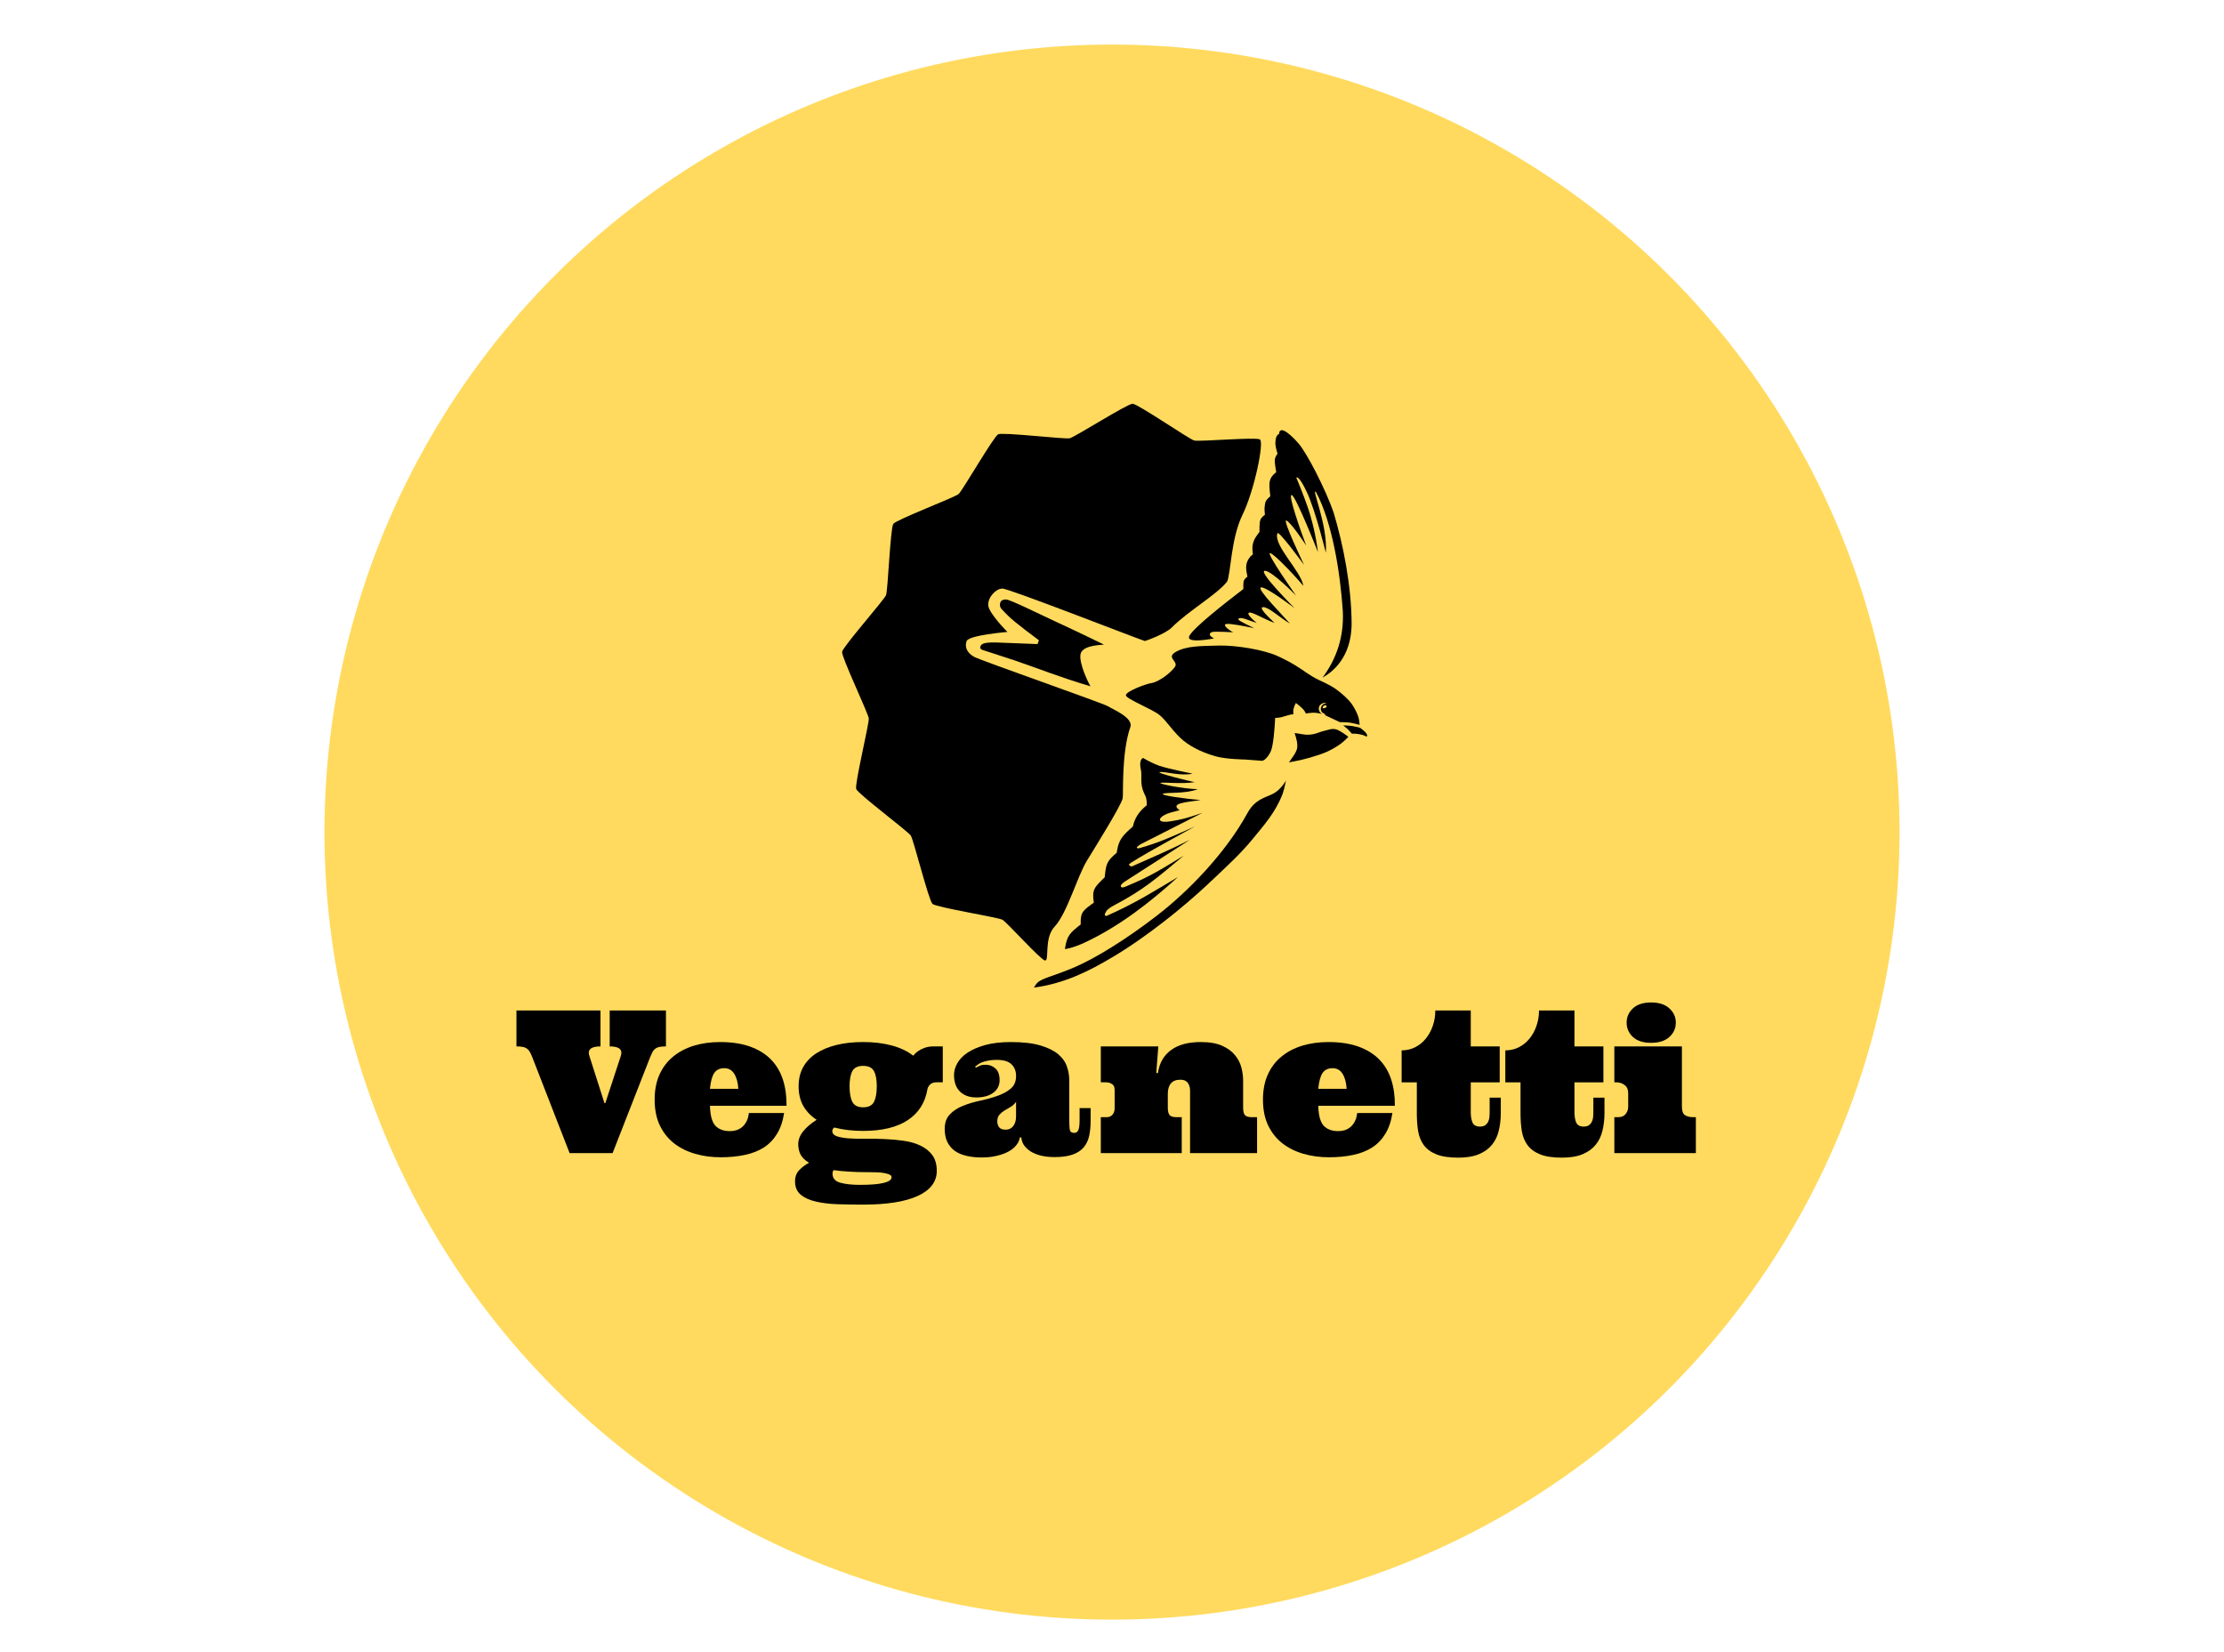 <?xml version="1.0" encoding="UTF-8" standalone="no"?> <svg xmlns:inkscape="http://www.inkscape.org/namespaces/inkscape" xmlns:sodipodi="http://sodipodi.sourceforge.net/DTD/sodipodi-0.dtd" xmlns="http://www.w3.org/2000/svg" xmlns:svg="http://www.w3.org/2000/svg" width="210mm" height="156mm" viewBox="0 0 210 156" version="1.1" id="svg65293" sodipodi:docname="veganetti-logo-final-mono-210x210-export.svg" inkscape:version="1.2.2 (b0a8486541, 2022-12-01)"><defs id="defs65290"><rect x="561.867" y="1319.846" width="1097.388" height="388.155" id="rect2509-9-3"></rect></defs><circle style="fill:#ffda5e;fill-opacity:1;stroke:none;stroke-width:5.64" id="path8326" cx="105" cy="78.57" r="74.362"></circle><g id="g933" transform="matrix(0.677,0,0,0.677,33.892,4.85)"><path id="path18560" style="fill-opacity:0.999;stroke:none;stroke-width:0.384;stroke-linecap:round;stroke-linejoin:round;paint-order:markers stroke fill" d="m 104.51,91.363 c 0.607,0.402 3.538,1.565 3.08,2.882 -1.282,3.692 -0.936,9.476 -1.072,9.968 -0.312,1.133 -3.573,6.368 -4.961,8.631 -1.388,2.263 -2.777,7.37 -4.54,9.251 -1.527,1.629 -0.657,4.88 -1.353,4.695 -0.696,-0.185 -5.285,-5.327 -5.917,-5.673 -0.631,-0.346 -9.223,-1.724 -9.753,-2.211 -0.53,-0.487 -2.628,-8.932 -3.026,-9.532 -0.398,-0.6 -7.366,-5.813 -7.609,-6.49 -0.243,-0.678 1.824,-9.13 1.751,-9.847 -0.074,-0.716 -3.821,-8.57 -3.721,-9.283 0.1,-0.713 5.858,-7.237 6.126,-7.905 0.268,-0.669 0.6,-9.364 1.019,-9.949 0.42,-0.585 8.55,-3.685 9.098,-4.153 0.548,-0.468 4.882,-8.013 5.526,-8.336 0.644,-0.323 9.284,0.71 9.986,0.551 0.702,-0.16 8.047,-4.826 8.767,-4.813 0.72,0.013 7.89,4.943 8.586,5.128 0.696,0.185 8.532,-0.501 9.163,-0.155 0.631,0.346 -0.781,7.173 -2.419,10.504 -1.639,3.332 -1.636,8.328 -2.158,9.338 -1.519,1.885 -5.359,4.034 -7.716,6.396 -0.877,0.879 -3.561,1.841 -3.743,1.882 -1.127,-0.344 -18.953,-7.325 -19.88,-7.314 -0.927,0.011 -2.056,1.247 -1.969,2.348 0.086,1.101 2.673,3.701 2.673,3.701 0,0 -5.376,0.443 -5.687,1.269 -0.311,0.826 0.061,1.673 1.07,2.215 1.009,0.542 18.073,6.496 18.68,6.898 z"></path><path id="path3737" style="fill:#000000;fill-opacity:1;stroke:none;stroke-width:0.12px;stroke-linecap:butt;stroke-linejoin:miter;stroke-opacity:1" d="m 128.619,52.851 c -0.348,0.132 -0.246,0.477 -0.246,0.477 0,0 -0.236,0.093 -0.365,0.329 -0.13,0.237 -0.195,0.692 -0.184,1.111 0.011,0.419 0.296,1.356 0.296,1.356 0,0 -0.299,0.342 -0.371,0.776 -0.068,0.411 0.164,1.651 0.189,1.788 -0.063,0.052 -0.478,0.395 -0.632,0.645 -0.167,0.271 -0.264,0.476 -0.312,0.924 -0.048,0.446 0.118,1.785 0.121,1.798 0,0 -0.458,0.37 -0.599,0.633 -0.141,0.263 -0.178,0.634 -0.203,0.961 -0.025,0.327 0.052,0.986 0.052,0.986 0,0 -0.456,0.289 -0.63,0.693 -0.174,0.404 -0.129,1.697 -0.129,1.697 0,0 -0.525,0.67 -0.685,1.008 -0.16,0.338 -0.249,0.638 -0.29,0.984 -0.042,0.346 0.039,1.053 0.051,1.157 0,4.54e-4 0.003,0.004 0.004,0.005 -0.066,0.034 -0.146,0.082 -0.218,0.146 -0.151,0.135 -0.44,0.511 -0.564,0.821 -0.124,0.31 -0.162,0.589 -0.161,0.942 0.002,0.353 0.18,1.176 0.18,1.176 0,0 -0.36,0.24 -0.485,0.533 -0.125,0.293 -0.081,1.19 -0.081,1.19 -2.477,1.905 -6.868,5.316 -7.52,6.518 -0.652,1.202 3.43,0.372 3.43,0.372 0,0 -0.285,-0.142 -0.471,-0.319 -0.186,-0.177 -0.179,-0.509 0.299,-0.588 0.478,-0.08 2.853,0.055 2.853,0.055 -0.689,-0.337 -1.551,-1.072 -0.97,-1.159 0.581,-0.087 2.394,0.282 3.892,0.58 -1.613,-0.775 -2.57,-1.215 -2.102,-1.369 0.469,-0.154 1.065,0.201 2.459,0.654 -0.565,-0.461 -1.512,-1.349 -1.049,-1.45 0.463,-0.1 1.761,0.762 3.546,1.45 -0.799,-0.76 -2.38,-2.237 -1.583,-2.213 0.798,0.024 2.142,1.343 3.704,2.29 -0.833,-0.991 -4.714,-4.89 -4.035,-5.043 0.679,-0.154 4.694,2.895 4.694,2.895 0,0 -5.098,-5.102 -4.179,-5.208 0.92,-0.106 4.376,3.451 4.376,3.451 0,0 -4.216,-5.986 -3.626,-5.926 0.59,0.061 4.003,3.749 4.629,4.563 -0.209,-1.94 -4.211,-5.656 -3.596,-7.331 0.184,-0.425 3.722,4.429 3.722,4.429 0,0 -3.154,-6.544 -2.453,-6.198 0.7,0.345 2.739,3.477 2.739,3.477 -0.735,-1.93 -2.604,-7.23 -2.01,-7.037 0.594,0.193 3.654,7.959 3.654,7.959 -0.297,-2.265 -0.797,-4.444 -1.477,-6.403 -0.634,-1.823 -1.54,-3.979 -1.54,-3.979 0,0 0.302,-0.484 1.495,2.079 1.193,2.562 2.62,8.398 2.62,8.398 0.277,-3.903 -2.065,-9.088 -1.379,-8.486 2.31,4.314 3.4,11.385 3.746,16.63 0.177,3.598 -0.879,6.639 -2.823,9.264 2.945,-1.654 4.075,-4.62 4.051,-7.613 -0.035,-5.154 -1.146,-10.878 -2.523,-15.448 -1.132,-3.252 -3.715,-8.265 -4.892,-9.606 -1.177,-1.341 -2.067,-1.957 -2.415,-1.825 z"></path><path style="fill:#000000;stroke:none;stroke-width:0.12px;stroke-linecap:butt;stroke-linejoin:miter;stroke-opacity:1" d="m 91.518,84.967 -4.508,-1.471 c 0,0 -0.623,-0.136 -0.238,-0.666 0.385,-0.53 2.058,-0.379 3.364,-0.337 1.306,0.043 4.514,0.175 4.514,0.175 l 0.19,-0.531 c 0,0 -3.46,-2.545 -4.316,-3.435 -0.856,-0.89 -1.131,-1.045 -1.119,-1.525 0.011,-0.48 0.26,-0.732 0.854,-0.729 0.593,0.003 4.996,2.211 7.31,3.269 2.313,1.058 6.347,3.022 6.347,3.022 -0.816,0.077 -3.163,0.16 -3.289,1.445 -0.127,1.285 0.994,3.667 1.405,4.375 -4.529,-1.357 -7.203,-2.466 -10.513,-3.591 z" id="path6681"></path><path id="path7027" style="fill:#000000;stroke:none;stroke-width:0.12px;stroke-linecap:butt;stroke-linejoin:miter;stroke-opacity:1" d="m 128.71,84.608 c -0.212,-0.101 -0.435,-0.204 -0.67,-0.31 -1.884,-0.841 -5.718,-1.489 -8.194,-1.422 -2.476,0.067 -4.409,0.044 -5.882,0.865 -1.473,0.821 0.374,1.301 -0.144,2.089 -0.519,0.789 -2.241,2.121 -3.284,2.277 -0.843,0.126 -3.544,1.164 -3.565,1.687 -0.021,0.523 3.649,1.906 4.722,2.794 1.01,0.837 1.928,2.418 3.284,3.528 1.357,1.11 3.01,1.77 4.463,2.194 1.453,0.424 4.085,0.455 4.085,0.455 l 2.45,0.184 c 0,0 0.515,-0.025 1.141,-1.178 0.414,-0.762 0.598,-3.222 0.677,-4.815 0.931,0.047 1.59,-0.421 2.552,-0.511 -0.099,-0.59 0.057,-1.038 0.337,-1.564 0.591,0.466 1.181,0.898 1.384,1.473 0,0 0.895,-0.162 1.374,-0.099 0.33,0.043 0.564,0.06 0.904,0.175 0.002,4.52e-4 -0.042,-0.028 -0.195,-0.137 -0.331,-0.325 -0.347,-0.819 -0.106,-1.102 0.241,-0.283 0.613,-0.395 0.894,-0.249 -0.299,0.023 -0.533,0.125 -0.684,0.396 -0.151,0.271 -0.131,0.657 0.131,0.881 0.102,0.083 0.336,0.224 0.498,0.287 0,0 -0.12,0.027 -0.243,0.031 0.123,0.045 0.268,0.125 0.374,0.172 0.493,0.244 1.837,0.856 1.837,0.856 0,0 0.694,-0.011 1.169,0.033 0.475,0.044 1.546,0.335 1.546,0.335 0,0 -0.021,-0.446 -0.106,-0.861 -0.085,-0.414 -0.461,-1.314 -0.976,-2.037 -0.515,-0.723 -1.43,-1.519 -2.228,-2.094 -0.797,-0.575 -2.368,-1.269 -2.368,-1.269 -0.628,-0.283 -1.376,-0.764 -1.818,-1.07 -0.938,-0.656 -1.877,-1.283 -3.359,-1.993 z m 6.144,6.599 c 0.052,0.011 0.109,0.047 0.117,0.144 0.009,0.097 -0.112,0.179 -0.205,0.225 -0.094,0.047 -0.358,0.039 -0.358,0.039 -0.003,-0.084 0.071,-0.296 0.185,-0.362 0.114,-0.066 0.209,-0.057 0.261,-0.046 z"></path><path style="fill:#000000;stroke:none;stroke-width:0.12px;stroke-linecap:butt;stroke-linejoin:miter;stroke-opacity:1" d="m 137.273,94.014 c 0,0 0.801,0.008 1.258,0.082 0.457,0.074 1.088,0.236 1.088,0.236 0.231,0.166 1.088,0.773 0.998,1.154 -0.05,0.152 -0.283,-8.6e-5 -0.457,-0.087 -0.174,-0.087 -1.071,-0.288 -1.664,-0.228 0,0 -0.432,-0.49 -0.637,-0.682 -0.206,-0.192 -0.586,-0.475 -0.586,-0.475 z" id="path7175"></path><path style="fill:#000000;stroke:none;stroke-width:0.12px;stroke-linecap:butt;stroke-linejoin:miter;stroke-opacity:1" d="m 137.997,95.601 c 0,0 -1.18,-0.941 -1.797,-1.06 -0.617,-0.119 -1.07,0.13 -1.663,0.254 -0.593,0.123 -0.972,0.421 -1.887,0.5 -0.915,0.079 -1.431,-0.176 -2.15,-0.215 0.247,0.7 0.451,1.488 0.358,2.085 -0.114,0.661 -0.741,1.394 -1.144,2.004 0,0 1.664,-0.302 2.69,-0.598 1.026,-0.296 1.936,-0.574 2.701,-0.927 0.765,-0.353 1.419,-0.768 1.894,-1.122 0.476,-0.354 0.998,-0.921 0.998,-0.921 z" id="path10223"></path><path style="fill:#000000;fill-opacity:1;stroke:none;stroke-width:0.12px;stroke-linecap:butt;stroke-linejoin:miter;stroke-opacity:1" d="m 129.294,101.696 c 0,0 -0.67,1.272 -1.798,1.848 -1.128,0.576 -2.508,0.729 -3.598,2.745 -3.071,5.582 -8.227,10.87 -12.563,14.222 -4.336,3.352 -8.64,5.998 -11.55,7.241 -2.91,1.242 -4.469,1.492 -5.145,2.138 -0.219,0.209 -0.497,0.688 -0.497,0.688 4.195,-0.554 7.634,-2.262 10.865,-4.192 4.932,-2.9 10.197,-7.229 13.247,-10.09 3.05,-2.861 4.809,-4.496 6.389,-6.431 1.58,-1.934 3.218,-3.744 4.192,-6.327 0.23,-0.616 0.458,-1.842 0.458,-1.842 z" id="path10614"></path><path style="fill:#000000;fill-opacity:1;stroke:none;stroke-width:0.12px;stroke-linecap:butt;stroke-linejoin:miter;stroke-opacity:1" d="m 109.359,98.548 c 0,0 1.122,0.688 2.267,1.091 1.145,0.404 4.646,1.103 4.646,1.103 -1.679,0.365 -3.836,-0.316 -4.56,-0.228 -0.723,0.088 4.263,1.305 4.851,1.409 -1.751,0.293 -4.207,-0.014 -4.737,0.095 -0.531,0.11 3.144,0.856 5.172,0.883 -1.686,0.679 -4.279,0.413 -4.834,0.637 -0.554,0.224 3.228,0.718 5.244,0.888 -1.889,0.283 -4.422,0.41 -2.945,1.413 -0.513,0.165 -2.034,0.388 -2.634,1.062 -0.319,0.383 0.027,0.708 1.424,0.476 1.397,-0.232 2.043,-0.352 4.412,-1.178 0,0 -8.325,4.217 -8.623,4.378 0,0 -1.043,0.623 -0.235,0.57 2.856,-0.814 4.449,-1.551 7.825,-3.059 0,0 -9.276,5.052 -9.23,5.318 0.046,0.267 0.405,0.273 0.405,0.273 3.201,-1.431 4.938,-2.131 8.072,-3.705 l -8.957,5.753 c 0,0 -0.795,0.477 -0.649,0.771 0.147,0.295 0.77,-0.067 1.094,-0.192 3.155,-1.305 4.768,-2.373 7.677,-4.134 -3.829,3.183 -5.535,4.736 -9.822,6.989 0,0 -0.797,0.428 -0.966,0.74 -0.169,0.311 -0.412,0.582 -0.016,0.696 3.954,-1.749 6.269,-3.233 9.994,-5.437 -3.917,3.558 -8.168,6.871 -13.038,9.154 -1.805,0.826 -2.729,0.89 -2.729,0.89 0.27,-1.855 0.674,-2.237 2.203,-3.432 -0.058,-1.747 0.336,-1.96 1.832,-3.041 -0.301,-1.85 0.101,-2.155 1.514,-3.535 0.196,-1.791 0.214,-2.204 1.671,-3.416 0.266,-1.867 0.808,-2.381 2.259,-3.67 0.264,-1.183 0.84,-2.085 1.94,-2.966 -0.011,-1.354 -0.231,-1.152 -0.573,-2.195 -0.342,-1.043 -0.075,-1.968 -0.257,-2.789 -0.183,-0.821 -0.078,-1.431 0.303,-1.615 z" id="path11001"></path></g><g id="g900" transform="matrix(0.677,0,0,0.677,32.826,4.85)"><path d="m 25.76,140.309 q -0.162,-0.419 -0.311,-0.689 -0.135,-0.284 -0.378,-0.473 -0.23,-0.203 -0.594,-0.284 -0.351,-0.081 -0.932,-0.081 v -5.01 h 11.721 v 5.01 q -2.012,0 -1.539,1.364 l 2.093,6.549 h 0.122 l 2.147,-6.549 q 0.473,-1.364 -1.539,-1.364 v -5.01 h 7.846 v 5.01 q -0.581,0 -0.945,0.081 -0.351,0.081 -0.594,0.284 -0.23,0.189 -0.365,0.473 -0.135,0.27 -0.311,0.689 l -5.226,13.355 h -5.996 z" style="font-size:40px;line-height:1.25;font-family:Ultra;-inkscape-font-specification:Ultra;white-space:pre;stroke-width:0.691" id="path845"></path><path d="m 50.532,147.061 q 0.054,2.012 0.756,2.782 0.716,0.756 2.039,0.756 0.446,0 0.864,-0.121 0.432,-0.135 0.797,-0.419 0.365,-0.297 0.621,-0.77 0.27,-0.486 0.351,-1.215 h 4.915 q -0.27,1.742 -0.999,2.917 -0.716,1.175 -1.85,1.904 -1.134,0.716 -2.647,1.026 -1.499,0.324 -3.349,0.324 -1.904,0 -3.579,-0.486 -1.674,-0.486 -2.944,-1.472 -1.256,-0.999 -1.972,-2.498 -0.716,-1.512 -0.716,-3.592 0,-1.985 0.675,-3.484 0.675,-1.499 1.891,-2.498 1.229,-1.013 2.89,-1.526 1.674,-0.513 3.673,-0.513 2.458,0 4.227,0.648 1.769,0.648 2.89,1.81 1.121,1.161 1.647,2.795 0.527,1.634 0.5,3.633 z m 1.999,-5.24 q -0.945,0 -1.404,0.675 -0.446,0.662 -0.594,2.201 h 3.957 q -0.081,-1.323 -0.567,-2.093 -0.486,-0.783 -1.391,-0.783 z" style="font-size:40px;line-height:1.25;font-family:Ultra;-inkscape-font-specification:Ultra;white-space:pre;stroke-width:0.691" id="path847"></path><path d="m 82.172,156.122 q 0,2.296 -2.647,3.511 -2.633,1.215 -7.63,1.215 -1.81,0 -3.525,-0.054 -1.715,-0.054 -3.038,-0.365 -1.323,-0.297 -2.134,-0.959 -0.797,-0.662 -0.797,-1.877 0,-0.972 0.621,-1.593 0.621,-0.621 1.337,-0.986 -0.878,-0.527 -1.202,-1.175 -0.311,-0.648 -0.311,-1.418 0,-0.918 0.662,-1.756 0.662,-0.851 1.904,-1.647 -1.215,-0.797 -1.864,-1.945 -0.648,-1.148 -0.648,-2.728 0,-1.526 0.635,-2.674 0.635,-1.148 1.823,-1.918 1.188,-0.77 2.836,-1.175 1.647,-0.405 3.7,-0.405 2.201,0 3.97,0.473 1.783,0.473 3.025,1.431 0.243,-0.324 0.662,-0.635 0.351,-0.243 0.891,-0.446 0.54,-0.216 1.323,-0.216 h 1.242 v 5.01 h -0.891 q -0.581,0 -0.891,0.324 -0.297,0.311 -0.351,0.608 -0.473,2.849 -2.755,4.348 -2.282,1.499 -6.225,1.499 -2.215,0 -4.011,-0.473 -0.284,0.189 -0.284,0.473 0,0.527 0.621,0.743 0.621,0.216 1.647,0.297 1.026,0.068 2.336,0.054 1.31,-0.027 2.674,0.041 1.377,0.054 2.687,0.243 1.323,0.189 2.336,0.675 1.026,0.486 1.647,1.323 0.621,0.851 0.621,2.174 z M 70.005,144.347 q 0,1.404 0.392,2.174 0.392,0.756 1.499,0.756 1.121,0 1.512,-0.756 0.392,-0.77 0.392,-2.174 0,-1.391 -0.392,-2.12 -0.392,-0.729 -1.512,-0.729 -1.107,0 -1.499,0.729 -0.392,0.729 -0.392,2.12 z m 2.498,11.978 q -1.445,0 -2.62,-0.081 -1.175,-0.068 -2.12,-0.203 -0.135,0.23 -0.135,0.473 0,0.972 1.053,1.269 1.053,0.311 2.768,0.311 2.296,0 3.349,-0.284 1.067,-0.27 1.067,-0.77 0,-0.257 -0.311,-0.392 -0.297,-0.135 -0.797,-0.216 -0.486,-0.081 -1.08,-0.095 -0.594,-0.014 -1.175,-0.014 z" style="font-size:40px;line-height:1.25;font-family:Ultra;-inkscape-font-specification:Ultra;white-space:pre;stroke-width:0.691" id="path849"></path><path d="m 90.514,140.66 q -0.689,0 -1.188,0.108 -0.486,0.095 -0.837,0.23 -0.351,0.135 -0.581,0.311 -0.23,0.162 -0.405,0.297 l 0.135,0.135 q 0.257,-0.135 0.554,-0.27 0.311,-0.135 0.783,-0.135 0.797,0 1.377,0.527 0.581,0.513 0.581,1.647 0,1.08 -0.891,1.742 -0.878,0.648 -2.363,0.648 -1.418,0 -2.269,-0.81 -0.837,-0.824 -0.837,-2.323 0,-0.824 0.459,-1.634 0.459,-0.824 1.418,-1.472 0.972,-0.648 2.458,-1.067 1.499,-0.419 3.606,-0.419 2.512,0 4.105,0.473 1.593,0.473 2.471,1.215 0.891,0.743 1.215,1.688 0.338,0.945 0.338,1.904 v 5.28 q 0,1.229 0.081,1.675 0.081,0.432 0.608,0.432 0.419,0 0.581,-0.392 0.176,-0.405 0.176,-1.377 v -1.688 h 1.539 v 1.715 q 0,1.215 -0.203,2.161 -0.203,0.932 -0.77,1.607 -0.567,0.662 -1.539,0.999 -0.972,0.351 -2.485,0.351 -1.364,0 -2.269,-0.297 -0.891,-0.284 -1.418,-0.716 -0.527,-0.432 -0.756,-0.891 -0.216,-0.473 -0.216,-0.837 h -0.216 q -0.081,0.554 -0.473,1.053 -0.378,0.5 -1.067,0.891 -0.675,0.378 -1.634,0.608 -0.945,0.243 -2.161,0.243 -1.161,0 -2.12,-0.23 -0.945,-0.216 -1.62,-0.689 -0.662,-0.486 -1.04,-1.242 -0.365,-0.77 -0.365,-1.823 0,-1.296 0.729,-2.039 0.729,-0.756 1.837,-1.188 1.107,-0.446 2.404,-0.716 1.31,-0.284 2.417,-0.675 1.107,-0.392 1.837,-1.013 0.729,-0.621 0.729,-1.756 0,-1.013 -0.635,-1.62 -0.635,-0.621 -2.08,-0.621 z m 2.714,5.847 q -0.297,0.432 -0.743,0.702 -0.446,0.257 -0.864,0.513 -0.405,0.243 -0.716,0.594 -0.297,0.338 -0.297,0.918 0,0.446 0.243,0.81 0.243,0.351 0.945,0.351 0.635,0 1.026,-0.486 0.405,-0.5 0.405,-1.391 z" style="font-size:40px;line-height:1.25;font-family:Ultra;-inkscape-font-specification:Ultra;white-space:pre;stroke-width:0.691" id="path851"></path><path d="m 117.498,145.036 q 0,-0.527 -0.135,-0.837 -0.122,-0.324 -0.324,-0.486 -0.189,-0.176 -0.432,-0.23 -0.243,-0.054 -0.473,-0.054 -0.878,0 -1.31,0.513 -0.432,0.513 -0.432,1.458 v 1.931 q 0,0.716 0.243,1.026 0.257,0.297 0.972,0.297 h 0.729 v 5.01 h -11.289 v -5.01 h 0.797 q 0.554,0 0.837,-0.351 0.297,-0.365 0.297,-0.864 v -2.566 q 0,-0.635 -0.378,-0.851 -0.365,-0.23 -0.837,-0.23 h -0.716 v -5.01 h 8.021 l -0.284,3.714 h 0.23 q 0.297,-2.08 1.823,-3.2 1.526,-1.121 4.146,-1.121 1.85,0 3.011,0.527 1.161,0.527 1.796,1.337 0.648,0.797 0.878,1.742 0.23,0.932 0.23,1.756 v 3.795 q 0,0.716 0.243,1.026 0.257,0.297 0.972,0.297 h 0.729 v 5.01 h -9.345 z" style="font-size:40px;line-height:1.25;font-family:Ultra;-inkscape-font-specification:Ultra;white-space:pre;stroke-width:0.691" id="path853"></path><path d="m 135.377,147.061 q 0.054,2.012 0.756,2.782 0.716,0.756 2.039,0.756 0.446,0 0.864,-0.121 0.432,-0.135 0.797,-0.419 0.365,-0.297 0.621,-0.77 0.27,-0.486 0.351,-1.215 h 4.915 q -0.27,1.742 -0.999,2.917 -0.716,1.175 -1.85,1.904 -1.134,0.716 -2.647,1.026 -1.499,0.324 -3.349,0.324 -1.904,0 -3.579,-0.486 -1.674,-0.486 -2.944,-1.472 -1.256,-0.999 -1.972,-2.498 -0.716,-1.512 -0.716,-3.592 0,-1.985 0.675,-3.484 0.675,-1.499 1.891,-2.498 1.229,-1.013 2.89,-1.526 1.674,-0.513 3.673,-0.513 2.458,0 4.227,0.648 1.769,0.648 2.89,1.81 1.121,1.161 1.647,2.795 0.527,1.634 0.5,3.633 z m 1.999,-5.24 q -0.945,0 -1.404,0.675 -0.446,0.662 -0.594,2.201 h 3.957 q -0.081,-1.323 -0.567,-2.093 -0.486,-0.783 -1.391,-0.783 z" style="font-size:40px;line-height:1.25;font-family:Ultra;-inkscape-font-specification:Ultra;white-space:pre;stroke-width:0.691" id="path855"></path><path d="m 156.646,133.773 v 5.01 h 4.038 v 5.01 h -4.038 v 4.146 q 0,0.891 0.243,1.458 0.257,0.567 1.04,0.567 0.432,0 0.689,-0.162 0.27,-0.176 0.419,-0.446 0.162,-0.284 0.203,-0.635 0.041,-0.365 0.041,-0.783 v -2.012 h 1.553 v 2.174 q 0,1.31 -0.284,2.444 -0.27,1.134 -0.945,1.958 -0.662,0.824 -1.81,1.31 -1.148,0.486 -2.89,0.486 -1.931,0 -3.079,-0.473 -1.148,-0.473 -1.742,-1.296 -0.594,-0.824 -0.783,-1.958 -0.176,-1.134 -0.176,-2.471 v -4.308 h -2.12 v -4.456 q 1.013,0 1.877,-0.432 0.878,-0.446 1.499,-1.215 0.635,-0.783 0.972,-1.783 0.351,-0.999 0.351,-2.134 z" style="font-size:40px;line-height:1.25;font-family:Ultra;-inkscape-font-specification:Ultra;white-space:pre;stroke-width:0.691" id="path857"></path><path d="m 171.109,133.773 v 5.01 h 4.038 v 5.01 h -4.038 v 4.146 q 0,0.891 0.243,1.458 0.257,0.567 1.04,0.567 0.432,0 0.689,-0.162 0.27,-0.176 0.419,-0.446 0.162,-0.284 0.203,-0.635 0.041,-0.365 0.041,-0.783 v -2.012 h 1.553 v 2.174 q 0,1.31 -0.284,2.444 -0.27,1.134 -0.945,1.958 -0.662,0.824 -1.81,1.31 -1.148,0.486 -2.89,0.486 -1.931,0 -3.079,-0.473 -1.148,-0.473 -1.742,-1.296 -0.594,-0.824 -0.783,-1.958 -0.176,-1.134 -0.176,-2.471 v -4.308 h -2.12 v -4.456 q 1.013,0 1.877,-0.432 0.878,-0.446 1.499,-1.215 0.635,-0.783 0.972,-1.783 0.351,-0.999 0.351,-2.134 z" style="font-size:40px;line-height:1.25;font-family:Ultra;-inkscape-font-specification:Ultra;white-space:pre;stroke-width:0.691" id="path859"></path><path d="m 186.098,138.783 v 8.413 q 0,0.905 0.446,1.188 0.446,0.27 1.134,0.27 h 0.365 v 5.01 h -11.37 v -5.01 h 0.527 q 0.716,0 1.053,-0.446 0.351,-0.459 0.351,-0.986 v -1.904 q 0,-0.783 -0.5,-1.148 -0.486,-0.378 -1.134,-0.378 h -0.297 v -5.01 z m -7.711,-3.322 q 0,-1.161 0.878,-1.985 0.891,-0.824 2.525,-0.824 1.661,0 2.552,0.824 0.905,0.824 0.905,1.985 0,1.188 -0.905,2.012 -0.891,0.81 -2.552,0.81 -1.634,0 -2.525,-0.81 -0.878,-0.824 -0.878,-2.012 z" style="font-size:40px;line-height:1.25;font-family:Ultra;-inkscape-font-specification:Ultra;white-space:pre;stroke-width:0.691" id="path861"></path></g></svg> 